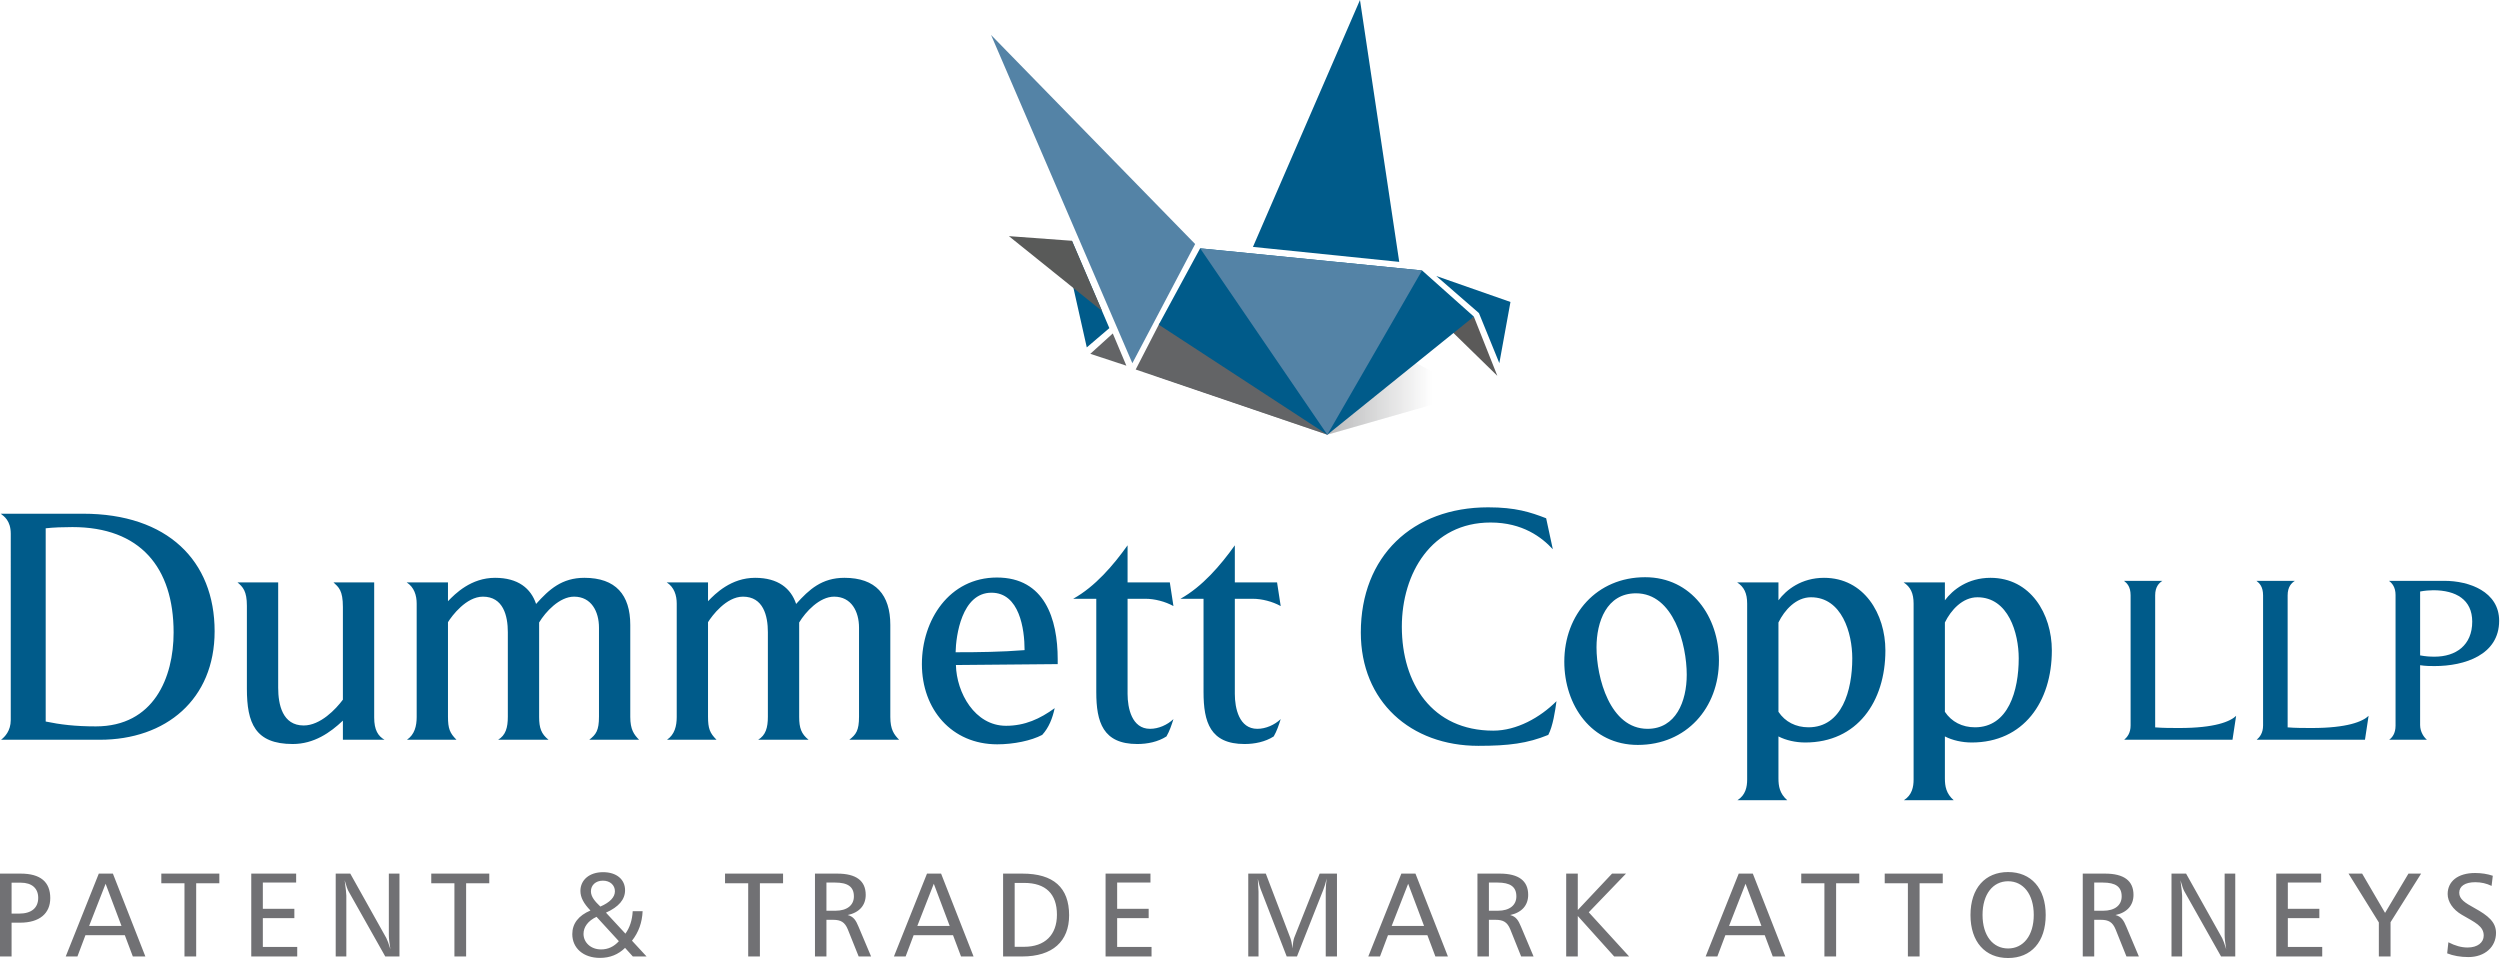 <svg xmlns="http://www.w3.org/2000/svg" xml:space="preserve" style="fill-rule:evenodd;clip-rule:evenodd;stroke-linejoin:round;stroke-miterlimit:2" viewBox="0 0 2709 1039"><path d="M2423.07 775.676c-6.49 6.248-23.15 13.193-61.57 13.193-8.8 0-17.36 0-26.16-.694v-143.04c0-9.259 4.17-13.421 7.87-15.736h-41.66c3.24 2.544 7.17 6.248 7.17 15.739V786.09c0 8.334-3.7 12.731-6.94 15.51h117.35l3.94-25.924Zm143.54 0c-6.48 6.248-23.14 13.193-61.56 13.193-8.8 0-17.37 0-26.16-.694v-143.04c0-9.259 4.17-13.421 7.87-15.736h-41.66c3.24 2.544 7.17 6.248 7.17 15.739V786.09c0 8.334-3.7 12.731-6.94 15.51h117.35l3.93-25.924Zm141.47-102.999c0-31.707-32.64-43.278-59.25-43.278h-60.18c3.24 2.311 7.17 6.712 7.17 15.275v141.651c0 8.559-3.7 12.96-6.94 15.275h40.97c-3.24-2.55-7.41-8.563-7.41-15.971v-64.808c6.02.928 11.11.928 15.74.928 32.4 0 69.9-12.035 69.9-49.069v-.003Zm-29.17.926c0 25.691-17.82 37.962-40.73 37.962-5.09-.004-9.49-.232-15.74-1.39V640.97c4.63-.93 10.42-1.387 14.12-1.387 24.77-.003 42.35 10.185 42.35 34.023v-.003Z" style="fill:#005b8a"/><path d="M0 946.636v89.794h12.549v-36.614h9.186c21.221 0 32.734-10.09 32.734-26.65 0-17.605-10.74-26.523-32.084-26.523L0 946.636Zm12.549 9.835h9.963c12.032 0 18.889 6.082 18.889 16.435 0 10.864-7.243 17.075-20.698 17.075h-8.154v-33.51Zm94.511-9.835-35.836 89.794h12.678l8.67-23.04h42.693l8.667 23.04h13.586l-35.193-89.794H107.06Zm7.375 10.995 17.206 45.679H96.583l17.852-45.679Zm60.367-10.995v10.483h25.1v79.311h12.678v-79.311h25.098v-10.483h-62.876Zm97.461 0v89.794h49.808v-10.36h-37.258v-31.177h34.153v-10.086h-34.153v-28.465h36.095v-9.706h-48.645Zm91.506 0v89.794h11.516v-65.859c0-2.456-.649-8.018-1.813-16.684 1.813 6.335 3.236 10.348 4.27 12.031l39.721 70.512h15.393v-89.794h-11.513v66.244c0 3.62.517 8.8 1.682 15.66-1.813-5.96-3.365-10.09-4.401-12.04l-39.069-69.864h-15.786Zm103.544 0v10.483h25.096v79.311h12.68v-79.311h25.097v-10.483h-62.873Zm183.236 35.714c-5.693-5.437-10.221-10.48-10.221-16.56 0-6.602 5.174-11.514 12.936-11.514 7.894-.003 13.068 4.916 13.068 11.514 0 6.339-5.305 12.032-15.787 16.56h.004Zm6.08 6.595c13.841-6.208 20.699-14.228 20.699-24.319 0-11.648-9.185-19.538-23.805-19.538-15.008 0-24.581 8.539-24.581 20.315 0 7.113 3.62 13.711 10.867 21.217-13.067 5.558-19.665 14.23-19.665 25.61 0 15.01 11.772 25.75 30.015 25.75 10.74 0 19.793-3.62 27.169-10.87l8.411 9.32h14.878l-15.783-17.08c7.244-9.19 10.995-19.794 11.514-31.953l-10.741-.006c-.518 9.706-3.232 17.859-7.893 24.329l-21.085-22.775Zm-10.221 4.529 24.194 26.396c-5.306 5.95-11.776 8.93-19.279 8.93-11.254-.01-19.02-7.64-19.02-16.82.004-7.51 4.92-14.233 14.105-18.503v-.003Zm139.248-46.838v10.483h25.1v79.311h12.677v-79.311h25.1v-10.483h-62.877Zm97.458 0v89.794h12.421v-39.72h7.244c8.284 0 12.682 2.46 15.914 10.35l11.774 29.37h13.457l-13.586-32.22c-2.846-6.86-5.306-10.993-11.772-12.675 12.678-2.718 19.534-10.608 19.534-21.862 0-15.271-10.349-23.03-30.792-23.03l-24.194-.007Zm12.421 9.706h9.317c13.841 0 20.439 4.532 20.439 15.01 0 9.44-7.243 15.524-20.053 15.524h-9.703v-30.534Zm108.975-9.706-35.84 89.794h12.682l8.667-23.04h42.691l8.67 23.04h13.58l-35.19-89.794h-15.26Zm7.37 10.995 17.21 45.679h-35.061l17.851-45.679Zm75.08-10.995v89.794h20.7c32.99 0 50.85-16.43 50.85-44.635 0-30.015-16.95-45.152-50.59-45.152l-20.96-.007Zm12.55 10.097h10.35c23.29 0 35.45 11.903 35.45 34.416 0 21.861-12.94 34.801-35.58 34.801h-10.22v-69.217Zm98.5-10.097v89.794h49.81v-10.36h-37.26v-31.177h34.15v-10.086h-34.15v-28.465h36.09v-9.706h-48.64Zm154.61 0v89.794h11.12v-70.26c0-1.161-.26-5.813-.78-13.967 1.17 5.428 2.2 9.058 2.98 11l28.34 73.227h11.12l28.47-72.067c1.29-3.233 2.58-7.371 3.75-12.418-.65 4.653-1.04 9.316-1.04 13.973v70.512h12.17v-89.794h-18.76l-27.57 69.474c-.64 1.69-1.42 5.57-2.06 11.65-.26-4.53-1.04-8.28-2.2-11.51l-26.53-69.614h-19.01Zm165.9 0-35.84 89.794h12.68l8.66-23.04h42.7l8.67 23.04h13.58l-35.18-89.794h-15.27Zm7.37 10.995 17.21 45.679h-35.06l17.85-45.679Zm75.08-10.995v89.794h12.42v-39.72h7.24c8.29 0 12.68 2.46 15.92 10.35l11.77 29.37h13.46l-13.59-32.22c-2.84-6.86-5.3-10.993-11.77-12.675 12.68-2.718 19.53-10.608 19.53-21.862.01-15.271-10.35-23.03-30.79-23.03l-24.19-.007Zm12.42 9.706h9.32c13.84 0 20.43 4.532 20.43 15.01.01 9.44-7.24 15.524-20.05 15.524h-9.7v-30.534Zm83.74-9.706v89.794h12.56v-43.865l39.45 43.865h16.18l-43.73-47.872 40.36-41.922h-15.13l-37.13 39.466v-39.466h-12.56Zm186.96 0-35.84 89.794h12.68l8.67-23.04h42.69l8.67 23.04h13.59l-35.19-89.794h-15.27Zm7.38 10.995 17.2 45.679h-35.06l17.86-45.679Zm60.36-10.995v10.483h25.1v79.311h12.68v-79.311h25.1v-10.483h-62.88Zm90.46 0v10.483h25.1v79.311h12.68v-79.311h25.1v-10.483h-62.88Zm133.69-1.682c-24.84 0-40.76 17.472-40.76 46.581 0 29.105 15.92 46.575 40.76 46.575 24.97-.01 40.75-17.46 40.75-46.575 0-29.116-15.91-46.575-40.75-46.575v-.006Zm0 9.968c16.43 0 27.81 13.974 27.81 36.482 0 22.516-11.38 36.356-27.81 36.356s-27.69-13.84-27.69-36.356c0-22.515 11.26-36.482 27.69-36.482Zm80.9-8.286v89.794h12.42v-39.72h7.24c8.29 0 12.68 2.46 15.92 10.35l11.77 29.37h13.46l-13.59-32.22c-2.84-6.86-5.3-10.993-11.77-12.675 12.68-2.718 19.53-10.608 19.53-21.862.01-15.271-10.35-23.03-30.79-23.03l-24.19-.007Zm12.42 9.706h9.32c13.84 0 20.43 4.532 20.43 15.01.01 9.44-7.24 15.524-20.05 15.524h-9.7v-30.534Zm83.74-9.706v89.794h11.52v-65.859c0-2.456-.65-8.018-1.82-16.684 1.82 6.335 3.24 10.348 4.27 12.031l39.73 70.512h15.39v-89.794h-11.51v66.244c0 3.62.52 8.8 1.68 15.66-1.81-5.96-3.37-10.09-4.4-12.04l-39.07-69.864h-15.79Zm113.51 0v89.794h49.81v-10.36h-37.26v-31.177h34.15v-10.086h-34.15v-28.465h36.1v-9.706h-48.65Zm78.31 0 32.86 52.916v36.878h12.68v-37.136l33.12-52.658h-13.71l-25.36 42.572-24.84-42.572h-14.75Zm156.33 2.331c-5.83-1.938-12.16-2.974-19.15-2.974-18.89-.003-29.76 9.188-29.76 22.771 0 8.277 5.56 16.82 15.4 22.513 14.49 8.404 23.67 12.293 23.67 22.513 0 7.49-6.59 12.93-17.46 12.93-6.73 0-13.59-1.93-20.83-5.69l-1.3 12.03c6.6 2.59 14.36 4.02 23.03 4.02 17.73-.01 29.89-11 29.89-26.14 0-11.773-8.41-18.759-23.42-27.038-10.35-5.693-16.43-9.573-16.43-16.56 0-6.992 6.21-11.386 17.34-11.386 6.34 0 12.16 1.294 17.72 4.01l1.3-10.999Z" style="fill:#717174"/><path d="M108.115 801.599H1.119c3.953-2.962 10.537-9.542 10.537-21.389V578.389c0-14.485-7.573-19.089-10.868-21.729h89.225c91.522 0 142.553 51.025 142.553 127.406 0 73.752-52.676 117.533-124.451 117.533ZM78.488 571.147c-9.552 0-20.41.325-28.973 1.313v209.388c15.805 3.291 31.935 5.266 54.322 5.266 62.881 0 84.284-53 84.284-101.723 0-70.462-36.213-114.244-109.633-114.244m293.074 230.452V780.86c-13.499 12.847-31.273 25.356-54.321 25.356-40.824 0-49.716-22.716-49.716-59.919V656.42c0-15.811-4.278-20.414-10.203-25.356h44.113v114.245c0 18.101 4.616 40.818 27.658 40.818 18.106 0 34.899-17.775 42.469-27.983V657.733c0-18.113-4.605-21.401-10.208-26.669h44.119v146.505c0 13.498 4.279 20.091 11.197 24.03h-45.108Zm266.951 0c7.242-5.592 10.54-9.868 10.54-25.017v-96.457c0-17.45-8.233-33.587-27.002-33.587-15.804 0-30.946 16.461-37.859 27.984v102.386c0 11.858 2.303 18.437 10.208 24.691h-54.651c8.231-4.928 10.533-13.159 10.533-25.017v-91.529c0-17.775-4.942-38.515-26.994-38.515-18.114 0-33.588 20.74-37.867 27.657v102.387c0 12.847 1.978 17.776 9.22 25.017h-53.663c8.23-5.592 10.532-14.81 10.532-24.691V654.107c0-8.883-2.633-17.775-10.863-23.043h44.774v20.414c7.907-8.23 25.02-25.354 51.032-25.354 25.023 0 38.846 11.52 44.449 28.319 14.149-15.809 27.983-28.319 52.346-28.319 33.905 0 49.715 18.439 49.715 51.036v99.748c0 13.508 3.949 19.099 9.545 24.691h-53.995Zm281.783 0c7.244-5.592 10.539-9.868 10.539-25.017v-96.457c0-17.45-8.23-33.587-27-33.587-15.798 0-30.947 16.461-37.852 27.984v102.386c0 11.858 2.302 18.437 10.202 24.691h-54.652c8.23-4.928 10.538-13.159 10.538-25.017v-91.529c0-17.775-4.94-38.515-27.001-38.515-18.106 0-33.58 20.74-37.857 27.657v102.387c0 12.847 1.975 17.776 9.218 25.017h-53.664c8.233-5.592 10.533-14.81 10.533-24.691V654.107c0-8.883-2.633-17.775-10.863-23.043h44.776v20.414c7.899-8.23 25.017-25.354 51.024-25.354 25.024 0 38.854 11.52 44.45 28.319 14.154-15.809 27.983-28.319 52.344-28.319 33.911 0 49.717 18.439 49.717 51.036v99.748c0 13.508 3.946 19.099 9.552 24.691h-54.004Zm115.534-80.984c.66 29.96 20.42 65.848 54.32 65.848 20.41 0 36.87-7.579 52.69-19.1-2.31 10.869-6.27 21.077-13.51 28.97-11.85 6.255-30.95 10.209-48.73 10.209-49.38 0-81.644-37.864-81.644-86.913 0-47.734 29.634-93.83 81.324-93.83 51.68 0 65.84 44.769 65.84 88.563v5.267l-110.29.986Zm38.52-78.354c-32.26 0-38.52 46.746-38.85 64.521 25.35 0 49.72-.326 74.74-2.302 0-23.043-5.6-62.219-35.89-62.219m189.63 155.725c-9.22 5.928-20.74 8.23-31.61 8.23-37.2 0-44.44-23.705-44.44-56.302V648.84h-25.02c23.71-13.171 43.46-36.213 58.93-57.94v40.164h45.77l3.94 25.682c-8.88-4.942-20.41-7.906-30.28-7.906h-19.43v103.05c0 15.473 4.61 37.863 24.37 37.863 9.22 0 18.76-4.278 25.34-10.531-1.97 6.253-4.28 13.159-7.57 18.764m116.22 0c-9.22 5.928-20.74 8.23-31.6 8.23-37.21 0-44.45-23.705-44.45-56.302V648.84h-25.02c23.7-13.171 43.46-36.213 58.93-57.94v40.164h45.76l3.95 25.682c-8.89-4.942-20.41-7.906-30.29-7.906h-19.42v103.05c0 15.473 4.6 37.863 24.36 37.863 9.21 0 18.77-4.278 25.35-10.531-1.97 6.253-4.27 13.159-7.57 18.764m297.52-1.653c-22.39 9.22-43.13 11.859-75.73 11.859-73.42 0-127.41-48.072-127.41-122.801 0-82.646 55.97-135.648 137.95-135.648 29.95 0 45.76 5.267 62.88 11.858l7.24 33.575c-11.85-12.833-32.59-28.97-67.49-28.97-63.87 0-96.13 54.978-96.13 112.93 0 61.232 32.59 112.595 99.09 112.595 25.35 0 50.7-14.162 68.48-31.937-1.32 10.208-3.95 27.32-8.88 36.539m97.03 10.871c-50.37 0-79.67-43.131-79.67-90.215 0-51.361 35.23-91.516 87.57-91.516 50.38 0 80 43.12 80 90.203 0 51.361-35.22 91.528-87.9 91.528Zm-1.97-164.294c-31.94 0-42.8 30.948-42.8 58.606 0 32.598 14.48 88.237 55.31 88.237 30.62 0 42.46-29.633 42.46-58.603 0-32.599-14.15-88.24-54.97-88.24m183.32 161.653c-10.21 0-20.74-2.301-28.97-6.577v45.432c0 8.556 1.31 16.461 9.54 23.705h-53.99c8.89-5.603 10.54-14.488 10.54-22.393V654.108c0-11.198-3.29-18.102-10.87-23.044h44.78v19.427c8.56-11.522 25.02-24.367 49.38-24.367 43.46 0 66.5 39.178 66.5 78.682 0 55.639-30.61 99.757-86.91 99.757Zm6.26-157.361c-16.13 0-28.65 13.821-35.23 27.32v96.795c7.24 10.869 18.76 16.786 32.59 16.786 36.21 0 47.41-39.83 47.41-74.729 0-27.332-11.2-66.172-44.77-66.172m174.11 157.361c-10.21 0-20.75-2.301-28.98-6.577v45.432c0 8.556 1.32 16.461 9.55 23.705h-53.99c8.89-5.603 10.53-14.488 10.53-22.393V654.108c0-11.198-3.29-18.102-10.86-23.044h44.77v19.427c8.56-11.522 25.02-24.367 49.39-24.367 43.46 0 66.5 39.178 66.5 78.682 0 55.639-30.62 99.757-86.91 99.757Zm6.25-157.361c-16.13 0-28.65 13.821-35.23 27.32v96.795c7.25 10.869 18.77 16.786 32.6 16.786 36.21 0 47.4-39.83 47.4-74.729 0-27.332-11.19-66.172-44.77-66.172" style="fill:#005b8a"/><path d="m1438.29 471.037-184.75-63.369-1.57-35.248 226.29-7.8 118.81 60.985-158.78 45.432Z" style="fill:url(#a)"/><path d="m1622.51 407.239-51.75-50.512 26.29-13.663 25.46 64.175Z" style="fill:#5b5a59"/><path d="m1230.64 400.404 25.61-49.739 87.93-46.832 94.11 167.204-207.65-70.633Z" style="fill:#636466"/><path d="m1255.63 351.824 44.85-82.738 240.47 23.974 56.1 50.004-158.76 127.973-182.66-119.213ZM1473.68 0l42.53 283.776-158.51-16.233L1473.68 0Z" style="fill:#005b8a"/><path d="m1073.91 37.884 221.15 226.562-68.04 129.136-153.11-355.698Zm226.57 231.202 240.47 23.974-102.66 177.977-137.81-201.951Z" style="fill:#5483a6"/><path d="m1556.37 299.088 80.37 28.126-12.06 66.303-22.09-54.249-46.22-40.18Zm-378.74 77.353-24.11-107.492 8.04-8.041 40.54 94.637-24.47 20.896Z" style="fill:#005b8a"/><path d="m1093.24 255.887 68.32 5.021 32.7 76.199-101.02-81.22Z" style="fill:#595a59"/><path d="m1181.46 383.399 24.36-22.067 14.71 34.935-39.07-12.868Z" style="fill:#636466"/><defs><linearGradient id="a" x1="0" x2="1" y1="0" y2="0" gradientTransform="matrix(255.373 0 0 -78.749 1296.83 471.038)" gradientUnits="userSpaceOnUse"><stop offset="0" style="stop-color:#636466;stop-opacity:1"/><stop offset="1" style="stop-color:#616265;stop-opacity:0"/></linearGradient></defs></svg>